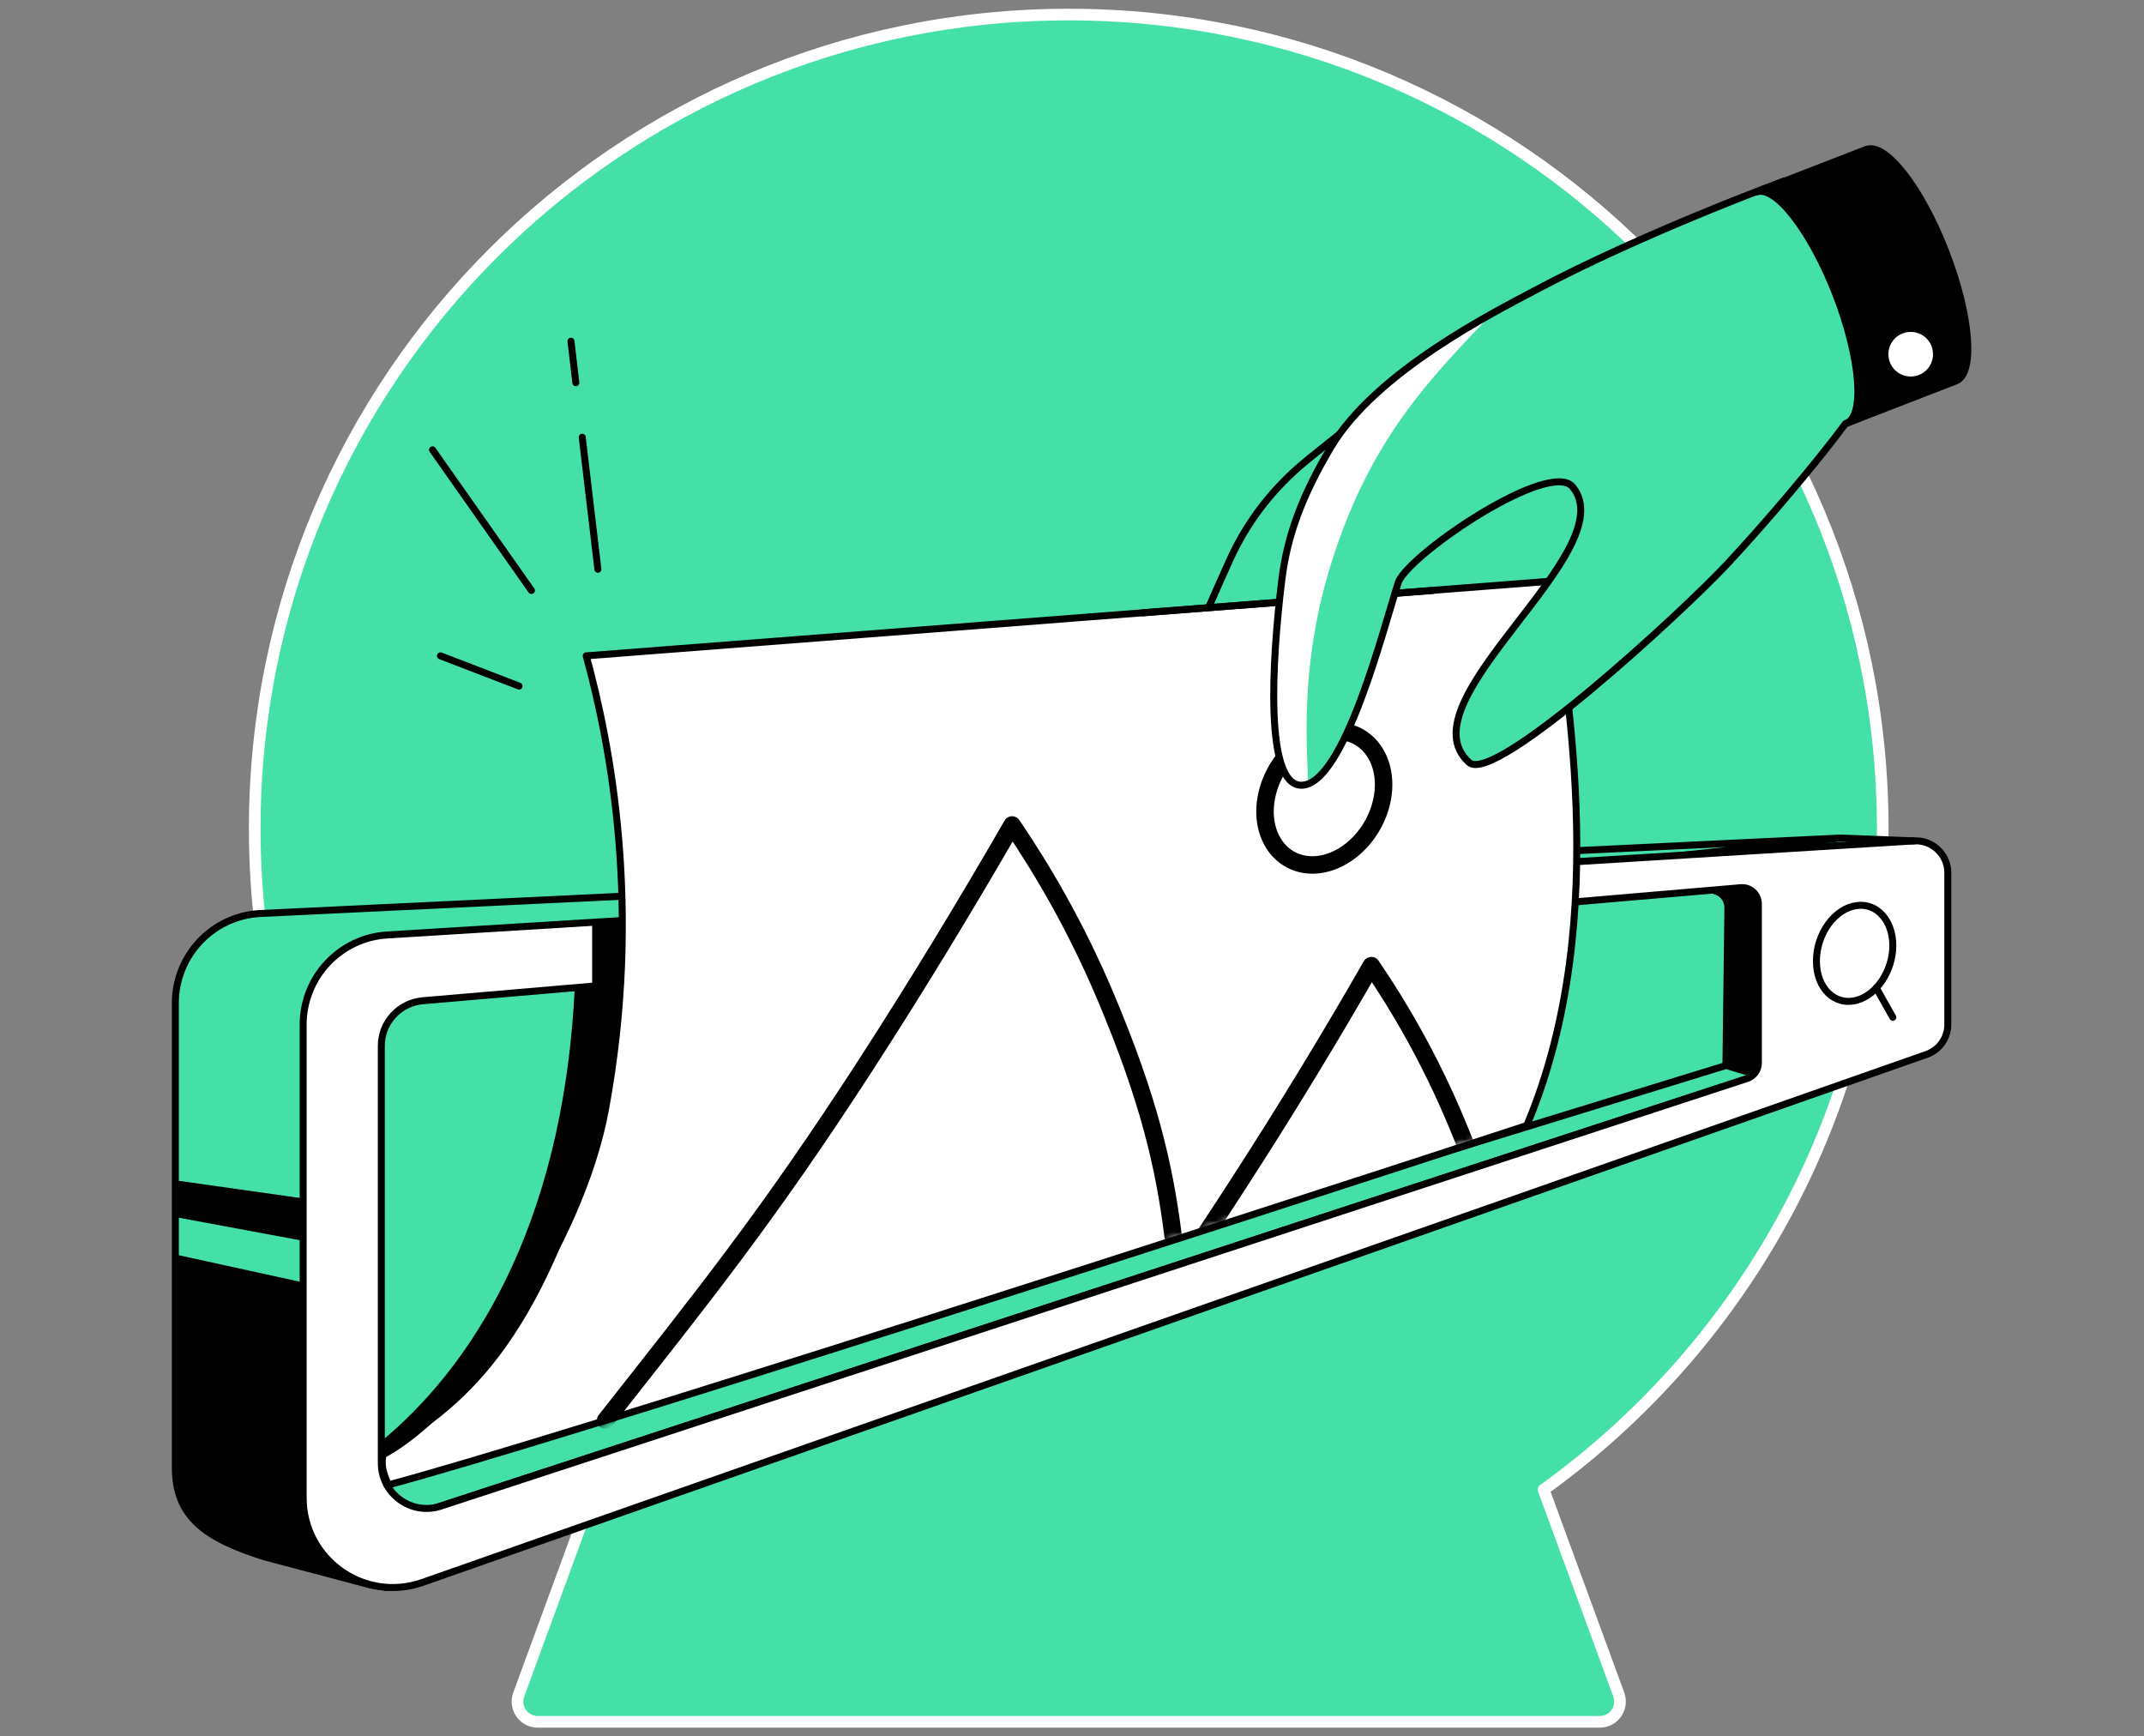 <svg width="368" height="298" viewBox="0 0 368 298" fill="none" xmlns="http://www.w3.org/2000/svg">
<rect x="0" y="0" width="368" height="298" fill="#808080" stroke="none"/>
<path d="M323.156 142.22C323.156 65.058 260.604 2.5 183.442 2.5C106.274 2.5 43.722 65.058 43.722 142.22C43.722 188.952 66.694 230.305 101.934 255.663L89.036 290.827C88.199 293.092 89.879 295.5 92.298 295.5H274.586C277.004 295.5 278.679 293.098 277.852 290.827L264.949 255.663C300.184 230.3 323.156 188.952 323.156 142.22Z" fill="#45E0A8" stroke="white" stroke-width="2" stroke-linecap="round" stroke-linejoin="round"/>
<path d="M60.941 166.937L305.941 149.316V186.189L66.474 267.211L60.941 255.804V166.937Z" fill="#45E0A8"/>
<path d="M301.81 184.521L296.239 182.892L296.58 155.758C296.58 154.583 295.898 153.522 294.837 153.067L294.269 152.84L297.603 152.537C299.839 152.347 301.772 154.128 301.772 156.364V184.521H301.81Z" fill="black" stroke="black" stroke-width="1.2" stroke-miterlimit="10" stroke-linecap="round" stroke-linejoin="round"/>
<path d="M296.277 182.854L59.993 255.539L65.223 261.868L226.396 209.154L301.81 184.521L296.277 182.854Z" fill="#45E0A8" stroke="black" stroke-width="1.2" stroke-miterlimit="10" stroke-linecap="round" stroke-linejoin="round"/>
<path d="M45.479 267.211L63.176 271.91L66.435 272.479L60.448 220.636L66.473 160.495L45.365 156.705C37.255 157.236 29.032 164.057 30.093 175.843V251.825C30.093 260.314 35.171 263.99 45.479 267.211Z" fill="black"/>
<path d="M30.094 172.129L30.624 215.407L60.032 221.849L66.512 160.457L72.989 159.976L73.446 155.403L59.425 156.251L44.57 156.743C36.422 157.274 30.094 163.981 30.094 172.129Z" fill="#45E0A8"/>
<path d="M45.48 267.211L63.67 272.024L66.436 272.441V264.71L63.177 258.874L58.213 189.524L66.436 171.03L315.984 143.821L44.532 156.781C36.422 157.274 30.094 164.019 30.094 172.167V251.825C30.094 260.314 35.21 263.99 45.48 267.211Z" stroke="black" stroke-width="1.2" stroke-miterlimit="10" stroke-linecap="round" stroke-linejoin="round"/>
<path d="M328.527 144.313L66.474 160.457C58.364 160.95 52.035 167.695 52.035 175.843V257.055C52.035 267.666 62.532 275.093 72.537 271.569L330.687 180.959C332.847 180.201 334.325 178.155 334.325 175.843V149.695C334.287 146.625 331.634 144.124 328.527 144.313ZM65.45 251.105V179.481C65.45 175.464 68.52 172.129 72.537 171.75L298.778 152.347C300.408 152.196 301.81 153.484 301.81 155.152V182.437C301.81 183.65 301.014 184.711 299.877 185.09L75.607 258.495C70.604 260.124 65.45 256.373 65.45 251.105Z" fill="white" stroke="black" stroke-width="1.2" stroke-miterlimit="10" stroke-linecap="round" stroke-linejoin="round"/>
<path d="M324.888 162.276C324.888 166.558 322.159 170.727 318.673 171.674C314.959 172.66 311.775 169.666 311.775 164.929C311.775 160.192 314.959 155.91 318.673 155.417C322.159 154.924 324.888 157.994 324.888 162.276Z" stroke="black" stroke-width="1.2" stroke-miterlimit="10" stroke-linecap="round" stroke-linejoin="round"/>
<path d="M322.047 169.552L324.889 174.592" stroke="black" stroke-width="1.2" stroke-miterlimit="10" stroke-linecap="round" stroke-linejoin="round"/>
<path d="M244.282 66.399L241.516 65.678C239.356 67.119 230.943 73.599 224.197 79.094C218.626 83.641 214.155 89.364 211.161 95.92C206.651 105.811 200.815 119.794 198.807 124.873C203.998 125.972 205.363 126.464 210.554 127.563" fill="#45E0A8"/>
<path d="M244.282 66.399L241.516 65.678C239.356 67.119 230.943 73.599 224.197 79.094C218.626 83.641 214.155 89.364 211.161 95.92C206.651 105.811 200.815 119.794 198.807 124.873C203.998 125.972 205.363 126.464 210.554 127.563" stroke="black" stroke-width="1.2" stroke-miterlimit="10" stroke-linecap="round" stroke-linejoin="round"/>
<path d="M100.618 112.556C104.711 127.487 110.32 155.796 103.915 190.433C99.633 213.664 80.23 241.821 65.754 249.665C65.072 252.507 66.966 254.743 66.436 254.895C95.123 247.278 211.958 209.571 262.056 193.162C277.329 156.933 267.817 114.678 266.642 99.709C211.313 103.992 155.947 108.274 100.618 112.556Z" fill="white" stroke="black" stroke-width="1.2" stroke-miterlimit="10" stroke-linecap="round" stroke-linejoin="round"/>
<path d="M237.273 136.961C236.136 143.29 230.755 148.444 225.26 148.444C219.765 148.444 216.203 143.29 217.339 136.961C218.476 130.633 223.858 125.479 229.353 125.479C234.847 125.479 238.41 130.633 237.273 136.961Z" stroke="black" stroke-width="1.2" stroke-miterlimit="10" stroke-linecap="round" stroke-linejoin="round"/>
<path d="M196.155 105.166L245.875 101.339" stroke="black" stroke-width="1.2" stroke-miterlimit="10" stroke-linecap="round" stroke-linejoin="round"/>
<mask id="mask0" mask-type="alpha" maskUnits="userSpaceOnUse" x="74" y="93" width="195" height="161">
<path d="M100.618 107.068C104.711 121.999 110.319 150.308 103.915 184.945C97.965 217.271 84.247 240.501 75.568 252.969C136.544 233.073 197.443 213.14 258.38 193.207C261.677 180.057 264.633 164.557 266.263 147.087C268.12 127.077 267.816 109.19 266.642 94.183C211.313 98.504 155.946 102.786 100.618 107.068Z" fill="white" stroke="black" stroke-width="1.2" stroke-miterlimit="10" stroke-linecap="round" stroke-linejoin="round"/>
</mask>
<g mask="url(#mask0)">
<path d="M103.954 243.753C120.742 222.418 131.732 208.813 148.596 182.778C157.653 168.756 165.99 155 173.721 141.585C179.027 149.391 184.787 159.245 189.789 171.106C197.141 188.538 199.832 199.983 201.348 212.072" stroke="black" stroke-width="3" stroke-miterlimit="10" stroke-linecap="round" stroke-linejoin="round"/>
<path d="M166.86 267.211C182.019 247.922 197.481 226.548 212.677 202.977C220.863 190.319 228.404 177.889 235.377 165.725C240.19 172.773 245.381 181.679 249.891 192.404C256.561 208.131 259.517 222.493 260.881 233.408" stroke="black" stroke-width="3" stroke-miterlimit="10" stroke-linecap="round" stroke-linejoin="round"/>
<path d="M237.274 136.961C236.137 143.29 230.756 148.444 225.261 148.444C219.766 148.444 216.203 143.29 217.34 136.961C218.477 130.633 223.859 125.479 229.353 125.479C234.848 125.479 238.411 130.633 237.274 136.961Z" stroke="black" stroke-width="3" stroke-miterlimit="10" stroke-linecap="round" stroke-linejoin="round"/>
</g>
<path d="M101.641 158.297V169.287L98.647 169.552C96.6 211.844 79.964 235.34 65.45 247.353C65.412 246.974 65.147 249.817 65.98 249.551C78.6 242.162 93.303 231.664 103.915 190.433C106.87 178.988 106.833 167.923 106.795 157.994C105.051 158.108 103.119 158.221 101.641 158.297Z" fill="black"/>
<path d="M51.997 212.944L30.586 208.964V202.636L51.997 205.667V212.944Z" fill="black"/>
<path d="M306.205 31.079C306.205 31.079 259.365 49.08 243.107 62.002C237.347 66.588 235.263 68.483 229.957 74.47C224.879 80.193 220.976 91.789 220.066 99.406C218.285 113.807 217.148 134.763 223.401 134.763C230.791 134.763 237.612 107.364 240.113 99.747C242.614 94.593 265.959 78.942 269.976 83.566C279.563 94.593 240.492 120.363 252.202 130.86C256.56 134.763 289.075 104.787 296.617 96.678C303.286 89.515 311.813 79.435 316.815 72.689C324.698 69.695 327.275 67.384 335.157 64.39L306.205 31.079Z" fill="#45E0A8"/>
<path d="M231.321 72.689C226.243 78.412 220.976 91.789 220.066 99.406C218.285 113.807 217.148 134.763 223.401 134.763C223.78 134.763 224.159 134.688 224.538 134.536C224.159 125.517 223.439 112.859 228.517 96.602C235.263 75.001 245.911 64.617 255.499 54.423C252.126 56.508 249.322 57.872 245.911 60.108C239.696 64.087 236.665 66.702 231.321 72.689Z" fill="white"/>
<path d="M306.205 31.079C306.205 31.079 281.914 39.985 263.193 49.989C256.599 53.514 236.173 63.746 228.442 76.744C223.553 84.968 220.976 91.789 220.029 99.406C218.248 113.807 217.111 134.763 223.364 134.763C230.754 134.763 237.575 107.364 240.076 99.747C242.577 94.593 266.073 78.829 269.939 83.566C278.958 94.593 240.455 120.363 252.165 130.86C256.523 134.763 289.038 104.787 296.58 96.678C303.249 89.515 311.776 79.435 316.778 72.689C324.661 69.695 327.238 67.384 335.12 64.39L306.205 31.079Z" stroke="black" stroke-width="1.2" stroke-miterlimit="10" stroke-linecap="round" stroke-linejoin="round"/>
<path d="M99.935 75.039L102.625 97.701" stroke="black" stroke-width="1.2" stroke-miterlimit="10" stroke-linecap="round" stroke-linejoin="round"/>
<path d="M98.002 58.554L98.836 65.678" stroke="black" stroke-width="1.2" stroke-miterlimit="10" stroke-linecap="round" stroke-linejoin="round"/>
<path d="M91.219 101.339L74.241 77.199" stroke="black" stroke-width="1.2" stroke-miterlimit="10" stroke-linecap="round" stroke-linejoin="round"/>
<path d="M75.606 112.556L89.097 117.748" stroke="black" stroke-width="1.2" stroke-miterlimit="10" stroke-linecap="round" stroke-linejoin="round"/>
<path d="M335.727 65.375C339.024 64.087 338.228 54.158 333.984 43.206C329.739 32.216 323.6 24.372 320.303 25.66L301.431 32.974C304.728 31.685 310.829 39.568 315.111 50.52C319.356 61.51 320.151 71.439 316.854 72.689L335.727 65.375Z" fill="black" stroke="black" stroke-width="1.2" stroke-miterlimit="10" stroke-linecap="round" stroke-linejoin="round"/>
<path d="M331.786 60.79C331.786 62.912 330.081 64.617 327.958 64.617C325.836 64.617 324.131 62.912 324.131 60.79C324.131 58.668 325.836 56.962 327.958 56.962C330.081 56.962 331.786 58.668 331.786 60.79Z" fill="white"/>
<path d="M328.525 144.313L315.981 143.821" stroke="black" stroke-width="1.2" stroke-miterlimit="10" stroke-linecap="round" stroke-linejoin="round"/>
</svg>
